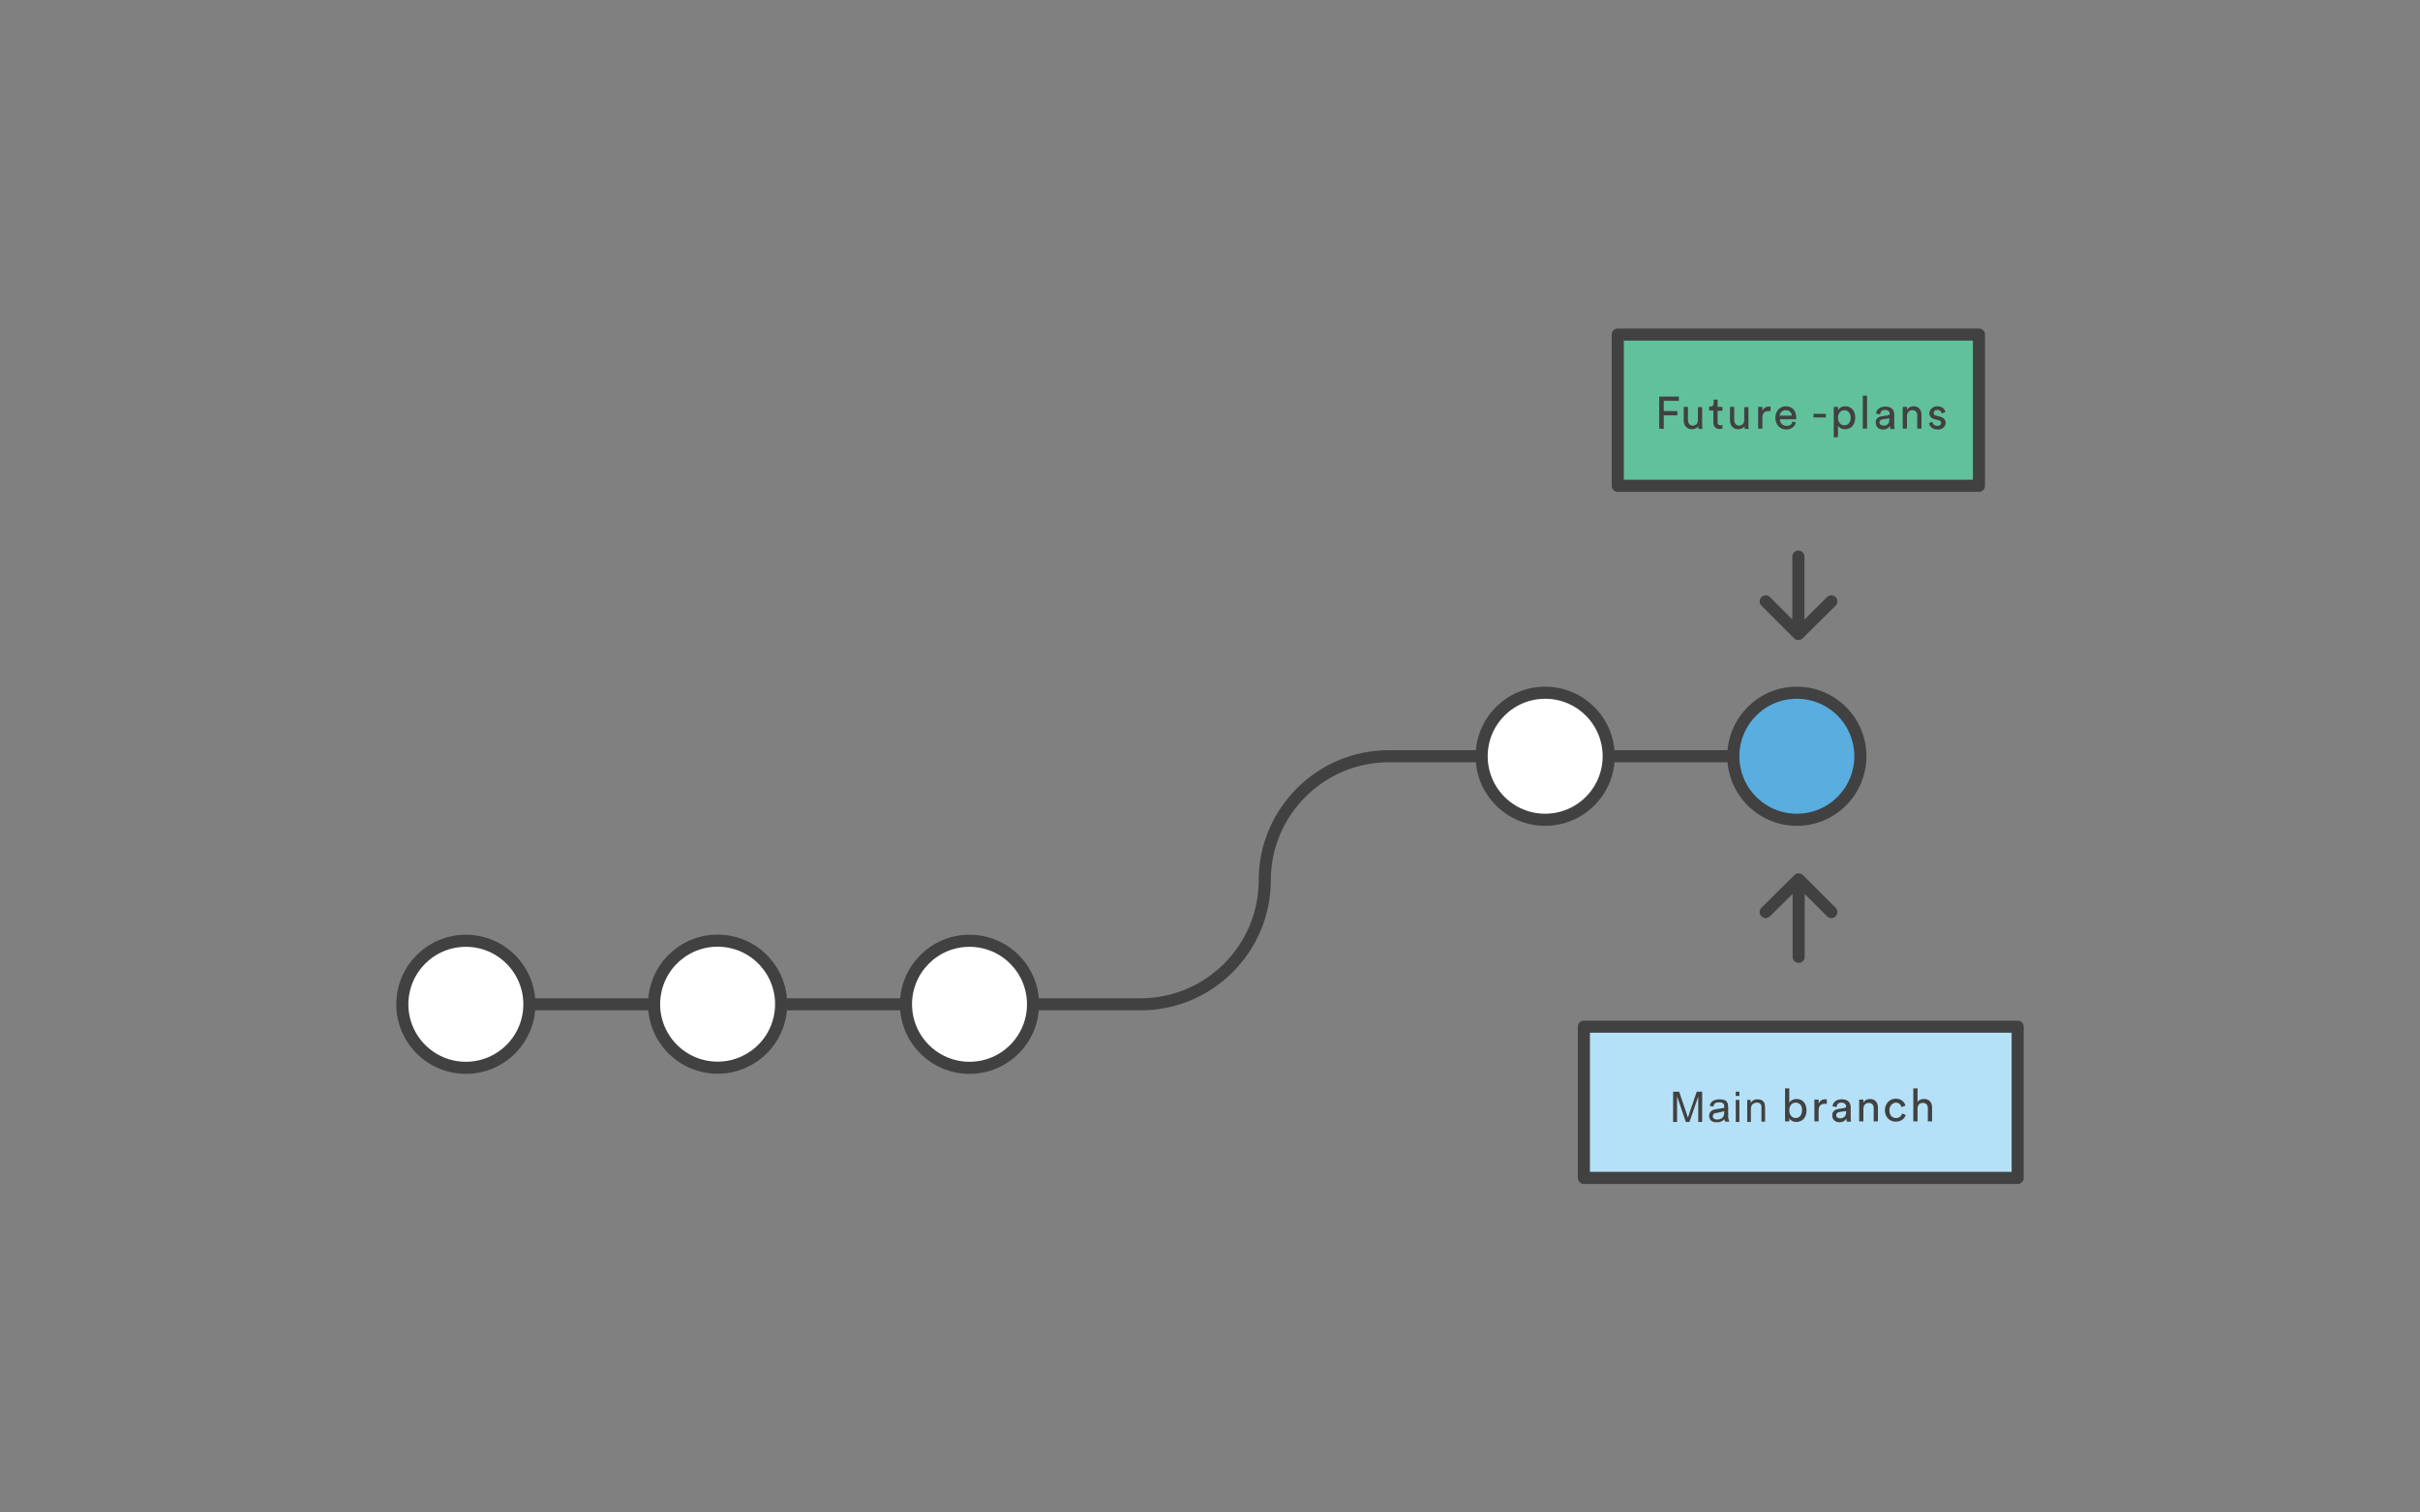 <?xml version="1.0" encoding="utf-8"?>
<!-- Generator: Adobe Illustrator 25.2.3, SVG Export Plug-In . SVG Version: 6.00 Build 0)  -->
<svg version="1.1" id="Layer_1" xmlns="http://www.w3.org/2000/svg" xmlns:xlink="http://www.w3.org/1999/xlink" x="0px" y="0px"
	 viewBox="0 0 800 500" style="enable-background:new 0 0 800 500;" xml:space="preserve">
<rect x="0" y="0" width="800" height="500" fill="#808080" stroke="none"/>
<style type="text/css">
	.st0{fill:none;stroke:#414141;stroke-width:4;stroke-linecap:round;stroke-linejoin:round;stroke-miterlimit:10;}
	.st1{fill:#FFFFFF;stroke:#414141;stroke-width:4;stroke-linecap:round;stroke-linejoin:round;stroke-miterlimit:10;}
	.st2{fill:#59ADDF;stroke:#414141;stroke-width:4;stroke-linejoin:round;stroke-miterlimit:10;}
	.st3{fill:#61C19B;stroke:#414141;stroke-width:4;stroke-linecap:round;stroke-linejoin:round;stroke-miterlimit:10;}
	.st4{fill:#414141;}
	.st5{fill:#B5E1F8;stroke:#414141;stroke-width:4;stroke-linejoin:round;stroke-miterlimit:10;}
</style>
<path class="st0" d="M531.8,250H573 M418.1,291c0,22.6-18.4,41-41,41H154 M418.1,291c0-22.6,18.4-41,41-41h30.7"/>
<circle class="st1" cx="320.5" cy="332" r="21"/>
<ellipse transform="matrix(0.16 -0.987 0.987 0.16 -128.424 513.055)" class="st1" cx="237.3" cy="332" rx="21" ry="21"/>
<circle class="st1" cx="154" cy="332" r="21"/>
<circle class="st1" cx="510.8" cy="250" r="21"/>
<circle class="st2" cx="594" cy="250" r="21"/>
<path class="st0" d="M594.5,207.5V184 M605.4,198.8l-10.9,10.8l-10.8-10.8"/>
<path class="st3" d="M534.8,110.6h119.4v50H534.8V110.6z"/>
<path class="st4" d="M548.5,141.7v-10.6h6.5v1.4h-5v3.4h4.5v1.4H550v4.5L548.5,141.7L548.5,141.7z"/>
<path class="st4" d="M559.3,141.9c-1.7,0-2.7-1.3-2.7-2.9v-4.5h1.4v4.3c0,1,0.5,1.9,1.6,1.9s1.7-0.8,1.7-1.8v-4.3h1.4v5.9
	c0,0.6,0,1.1,0.1,1.3h-1.3c0-0.2-0.1-0.6-0.1-0.9C561,141.6,560.1,141.9,559.3,141.9z"/>
<path class="st4" d="M567.8,134.5h1.6v1.3h-1.6v3.8c0,0.7,0.3,1,1,1c0.2,0,0.4,0,0.6-0.1v1.2c-0.1,0-0.5,0.1-1,0.1
	c-1.2,0-2-0.8-2-2.1v-4H565v-1.3h0.4c0.8,0,1.1-0.5,1.1-1.1v-1.2h1.3V134.5z"/>
<path class="st4" d="M574.6,141.9c-1.7,0-2.7-1.3-2.7-2.9v-4.5h1.4v4.3c0,1,0.5,1.9,1.6,1.9s1.7-0.8,1.7-1.8v-4.3h1.4v5.9
	c0,0.6,0,1.1,0.1,1.3h-1.3c0-0.2-0.1-0.6-0.1-0.9C576.3,141.6,575.4,141.9,574.6,141.9z"/>
<path class="st4" d="M585.2,135.9c-0.2,0-0.4,0-0.6,0c-1.2,0-2,0.6-2,2.2v3.6h-1.4v-7.2h1.4v1.3c0.5-1.1,1.4-1.4,2.2-1.4
	c0.2,0,0.4,0,0.5,0v1.5H585.2z"/>
<path class="st4" d="M593.7,139.7c-0.4,1.3-1.6,2.3-3.2,2.3c-1.9,0-3.6-1.4-3.6-3.9c0-2.3,1.6-3.8,3.4-3.8c2.2,0,3.5,1.5,3.5,3.8
	c0,0.2,0,0.4,0,0.5h-5.4c0,1.3,1,2.2,2.2,2.2s1.8-0.6,2-1.5L593.7,139.7z M592.3,137.4c0-1-0.7-1.8-2-1.8c-1.2,0-1.9,0.9-2,1.8
	H592.3z"/>
<path class="st4" d="M599.5,138v-1.2h4.1v1.2H599.5z"/>
<path class="st4" d="M606.2,144.6v-10.1h1.4v1.1c0.4-0.7,1.2-1.3,2.4-1.3c2.2,0,3.3,1.7,3.3,3.8s-1.2,3.8-3.4,3.8
	c-1.1,0-1.9-0.5-2.3-1.2v3.8L606.2,144.6L606.2,144.6z M609.7,135.6c-1.3,0-2.1,1.1-2.1,2.5c0,1.5,0.9,2.5,2.1,2.5
	c1.3,0,2.1-1.1,2.1-2.5C611.8,136.7,611,135.6,609.7,135.6z"/>
<path class="st4" d="M615.8,141.7v-10.9h1.4v10.9H615.8z"/>
<path class="st4" d="M622.1,137.6l2-0.3c0.4-0.1,0.6-0.3,0.6-0.5c0-0.7-0.5-1.3-1.6-1.3c-1,0-1.5,0.6-1.6,1.5l-1.3-0.3
	c0.1-1.4,1.4-2.3,3-2.3c2.2,0,3,1.2,3,2.6v3.6c0,0.6,0.1,1,0.1,1.2h-1.4c0-0.2-0.1-0.5-0.1-1c-0.3,0.5-1,1.2-2.3,1.2
	c-1.5,0-2.4-1-2.4-2.2C619.9,138.5,620.9,137.8,622.1,137.6z M624.6,138.6v-0.3l-2.2,0.3c-0.6,0.1-1.1,0.4-1.1,1.1
	c0,0.5,0.5,1,1.2,1C623.7,140.8,624.6,140.2,624.6,138.6z"/>
<path class="st4" d="M630.4,141.7H629v-7.2h1.4v1c0.5-0.9,1.4-1.2,2.2-1.2c1.7,0,2.6,1.2,2.6,2.8v4.6h-1.4v-4.3c0-1-0.4-1.8-1.7-1.8
	c-1.1,0-1.7,0.9-1.7,2L630.4,141.7L630.4,141.7z"/>
<path class="st4" d="M638.8,139.4c0.1,0.8,0.7,1.4,1.7,1.4c0.8,0,1.2-0.5,1.2-1s-0.3-0.8-0.9-0.9l-1.2-0.3c-1.1-0.2-1.8-1-1.8-2
	c0-1.2,1.2-2.3,2.6-2.3c2,0,2.6,1.3,2.7,1.9l-1.2,0.5c-0.1-0.4-0.4-1.2-1.5-1.2c-0.7,0-1.2,0.5-1.2,1c0,0.4,0.3,0.8,0.8,0.9l1.2,0.3
	c1.3,0.3,2,1.1,2,2.1s-0.9,2.2-2.6,2.2c-2,0-2.8-1.3-2.9-2.1L638.8,139.4z"/>
<path class="st0" d="M594.6,292.8v23.5 M583.7,301.5l10.9-10.8l10.8,10.8"/>
<g>
	<path class="st5" d="M523.6,339.4H667v50H523.6V339.4z"/>
	<g>
		<path class="st4" d="M590.1,370.7v-10.9h1.4v4.7c0.3-0.6,1.2-1.2,2.4-1.2c2.2,0,3.3,1.7,3.3,3.8c0,2.1-1.2,3.8-3.4,3.8
			c-1.1,0-1.9-0.5-2.3-1.2v1L590.1,370.7L590.1,370.7z M593.6,364.5c-1.2,0-2.1,1-2.1,2.5c0,1.6,0.9,2.6,2.1,2.6
			c1.3,0,2.1-1,2.1-2.6C595.8,365.5,594.9,364.5,593.6,364.5z"/>
		<path class="st4" d="M603.8,364.9c-0.2,0-0.4,0-0.6,0c-1.2,0-2,0.6-2,2.2v3.6h-1.4v-7.2h1.4v1.3c0.5-1.1,1.4-1.4,2.2-1.4
			c0.2,0,0.4,0,0.5,0v1.5H603.8z"/>
		<path class="st4" d="M607.7,366.6l2-0.3c0.4-0.1,0.6-0.3,0.6-0.5c0-0.7-0.5-1.3-1.6-1.3c-1,0-1.5,0.6-1.6,1.5l-1.3-0.3
			c0.1-1.4,1.4-2.3,3-2.3c2.2,0,3,1.2,3,2.6v3.6c0,0.6,0.1,1,0.1,1.2h-1.4c0-0.2-0.1-0.5-0.1-1c-0.3,0.5-1,1.2-2.3,1.2
			c-1.5,0-2.4-1-2.4-2.2C605.6,367.5,606.5,366.8,607.7,366.6z M610.3,367.6v-0.3l-2.2,0.3c-0.6,0.1-1.1,0.4-1.1,1.1
			c0,0.5,0.5,1,1.2,1C609.3,369.7,610.3,369.2,610.3,367.6z"/>
		<path class="st4" d="M616,370.7h-1.4v-7.2h1.4v1c0.5-0.9,1.4-1.2,2.2-1.2c1.7,0,2.6,1.2,2.6,2.8v4.6h-1.4v-4.3
			c0-1-0.4-1.8-1.7-1.8c-1.1,0-1.7,0.9-1.7,2L616,370.7L616,370.7z"/>
		<path class="st4" d="M624.6,367.1c0,1.7,1,2.5,2.2,2.5c1.3,0,1.8-0.9,2-1.5l1.2,0.5c-0.3,1-1.4,2.2-3.3,2.2
			c-2.1,0-3.6-1.6-3.6-3.8c0-2.2,1.6-3.8,3.6-3.8c1.9,0,2.9,1.2,3.2,2.3l-1.3,0.5c-0.2-0.7-0.7-1.5-1.9-1.5
			C625.7,364.6,624.6,365.4,624.6,367.1z"/>
		<path class="st4" d="M633.9,370.7h-1.4v-10.9h1.4v4.5c0.5-0.8,1.4-1,2.2-1c1.7,0,2.6,1.2,2.6,2.8v4.6h-1.4v-4.3
			c0-1-0.4-1.8-1.7-1.8c-1.1,0-1.7,0.8-1.7,1.9L633.9,370.7L633.9,370.7z"/>
		<g>
			<path class="st4" d="M553.1,370.9v-10h2l2.4,7.1c0.2,0.7,0.4,1.2,0.5,1.5c0.1-0.4,0.3-0.9,0.5-1.6l2.4-7h1.8v10h-1.3v-8.4
				l-2.9,8.4h-1.2l-2.9-8.5v8.5H553.1z"/>
			<path class="st4" d="M570.1,370c-0.5,0.4-0.9,0.7-1.3,0.8c-0.4,0.2-0.9,0.2-1.4,0.2c-0.8,0-1.4-0.2-1.8-0.6
				c-0.4-0.4-0.6-0.9-0.6-1.5c0-0.4,0.1-0.7,0.2-1c0.2-0.3,0.4-0.5,0.6-0.7c0.3-0.2,0.6-0.3,0.9-0.4c0.2-0.1,0.6-0.1,1.1-0.2
				c1-0.1,1.7-0.3,2.2-0.4c0-0.2,0-0.3,0-0.3c0-0.5-0.1-0.9-0.3-1.1c-0.3-0.3-0.8-0.4-1.4-0.4c-0.6,0-1,0.1-1.3,0.3
				c-0.3,0.2-0.5,0.6-0.6,1.1l-1.2-0.2c0.1-0.5,0.3-0.9,0.5-1.2c0.3-0.3,0.6-0.6,1.1-0.7c0.5-0.2,1-0.3,1.6-0.3s1.1,0.1,1.5,0.2
				s0.7,0.3,0.9,0.6c0.2,0.2,0.3,0.5,0.4,0.8c0,0.2,0.1,0.6,0.1,1.1v1.6c0,1.1,0,1.9,0.1,2.2c0.1,0.3,0.2,0.6,0.3,0.9h-1.3
				C570.2,370.7,570.1,370.4,570.1,370z M570,367.3c-0.4,0.2-1.1,0.3-2,0.5c-0.5,0.1-0.9,0.2-1.1,0.2c-0.2,0-0.4,0.2-0.5,0.4
				c-0.1,0.2-0.2,0.4-0.2,0.6c0,0.3,0.1,0.6,0.4,0.8c0.2,0.2,0.6,0.3,1.1,0.3s0.9-0.1,1.3-0.3c0.4-0.2,0.6-0.5,0.8-0.9
				c0.1-0.3,0.2-0.7,0.2-1.2V367.3L570,367.3z"/>
			<path class="st4" d="M573.8,362.3v-1.4h1.2v1.4H573.8z M573.8,370.9v-7.3h1.2v7.3H573.8z"/>
			<path class="st4" d="M577.6,370.9v-7.3h1.1v1c0.5-0.8,1.3-1.2,2.3-1.2c0.4,0,0.8,0.1,1.2,0.2c0.4,0.2,0.6,0.4,0.8,0.6
				s0.3,0.6,0.4,0.9c0,0.2,0.1,0.6,0.1,1.2v4.5h-1.2v-4.4c0-0.5,0-0.9-0.1-1.1s-0.3-0.4-0.5-0.6c-0.2-0.1-0.5-0.2-0.9-0.2
				c-0.5,0-1,0.2-1.4,0.5s-0.6,1-0.6,1.9v4H577.6z"/>
		</g>
	</g>
</g>
</svg>
